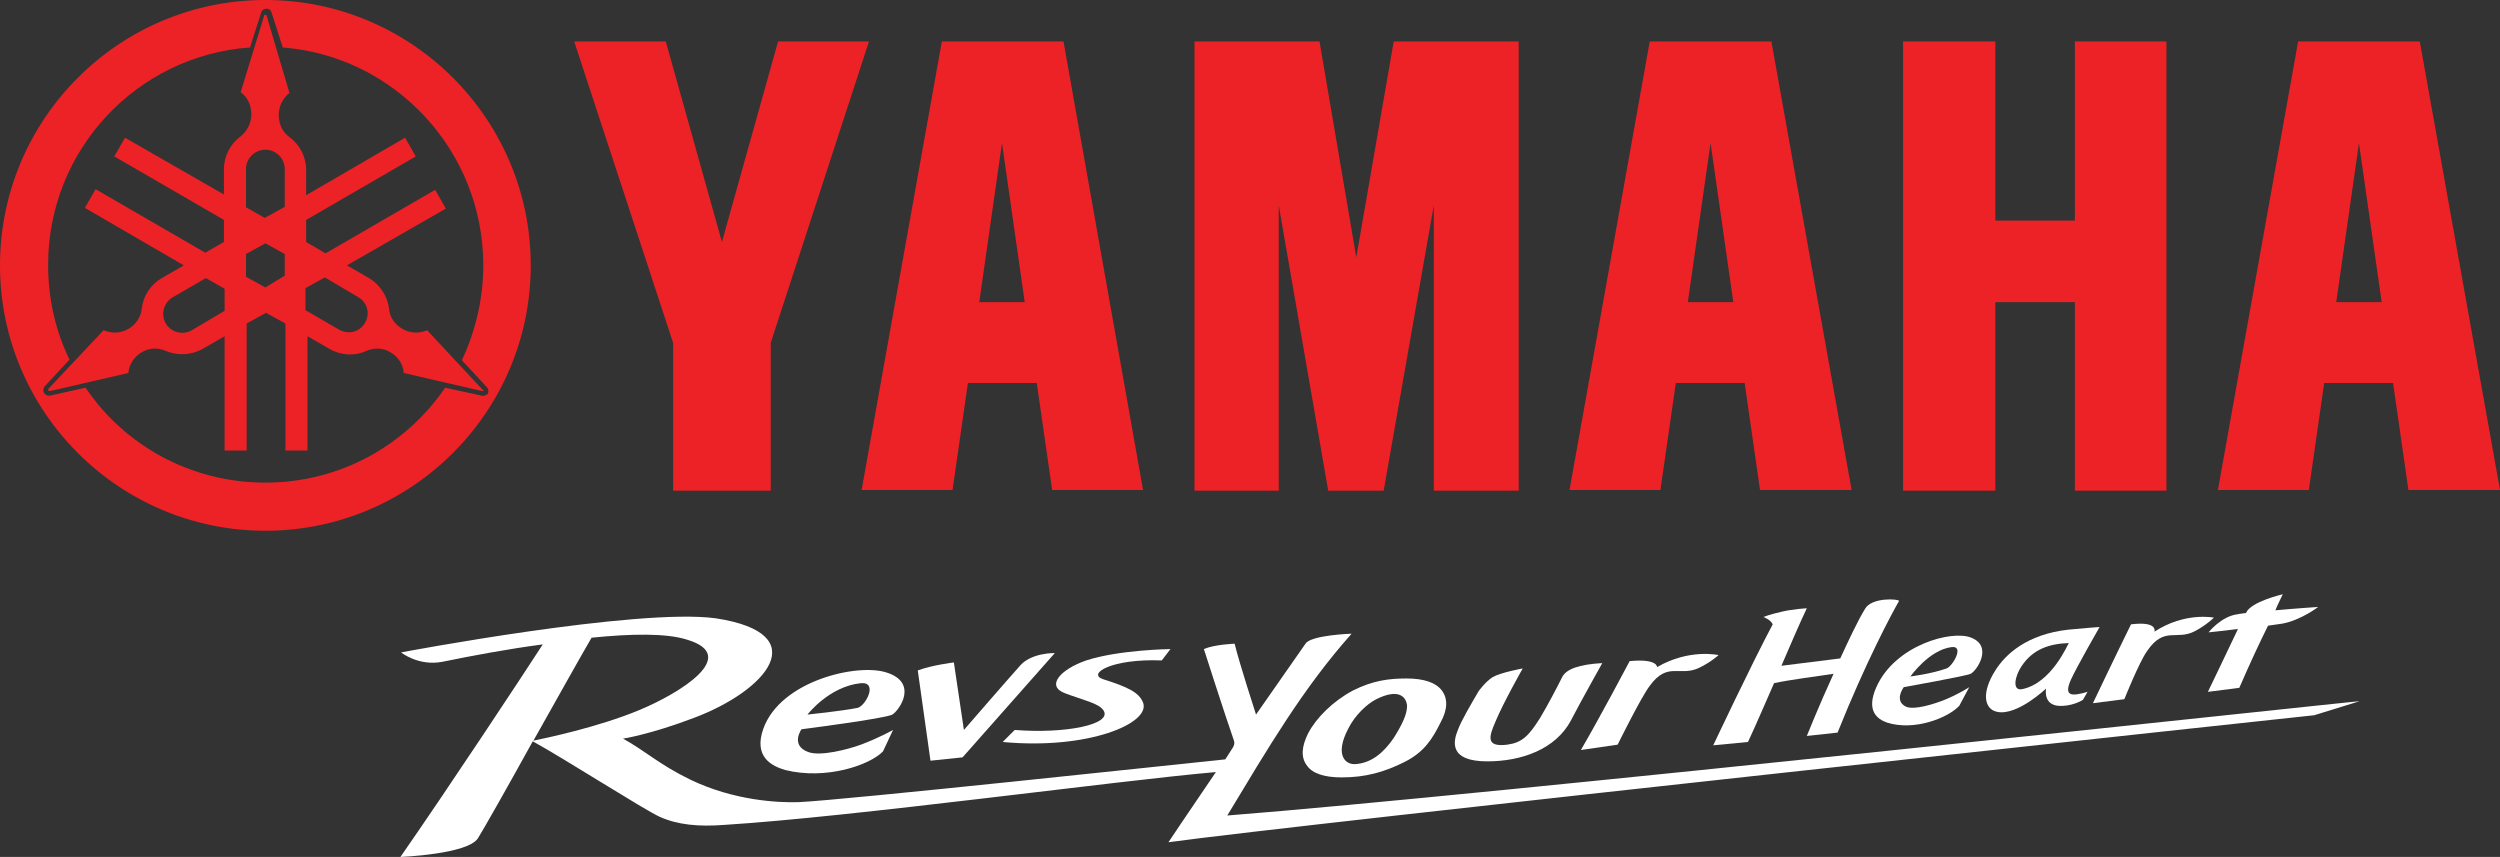 <?xml version="1.0" encoding="utf-8"?>
<!-- Generator: Adobe Illustrator 25.4.1, SVG Export Plug-In . SVG Version: 6.00 Build 0)  -->
<svg version="1.1" id="Layer_1" xmlns="http://www.w3.org/2000/svg" xmlns:xlink="http://www.w3.org/1999/xlink" x="0px" y="0px"
	 viewBox="0 0 374 128.2" style="enable-background:new 0 0 374 128.2;" xml:space="preserve">
<rect x="0" y="0" width="374" height="128.2" fill="#333333" stroke="none"/>
<style type="text/css">
	.st0{fill:#EC2226;}
	.st1{fill:#FFFFFF;}
</style>
<g>
	<g>
		<g>
			<g>
				<polygon class="st0" points="284.7,6.2 284.7,73.4 298.5,73.4 298.5,45.2 310.4,45.2 310.4,73.4 324.1,73.4 324.1,6.2 
					310.4,6.2 310.4,33 298.5,33 298.5,6.2 				"/>
				<polygon class="st0" points="178.7,6.2 178.7,73.4 191.3,73.4 191.3,30.7 198.7,73.4 207,73.4 214.5,30.7 214.5,73.4 
					227.2,73.4 227.2,6.2 208.5,6.2 202.9,38.5 197.4,6.2 				"/>
				<polygon class="st0" points="99.6,6.2 108,36.2 116.4,6.2 130,6.2 115.3,51.3 115.3,73.4 100.7,73.4 100.7,51.3 85.9,6.2 				
					"/>
				<path class="st0" d="M159.1,6.2h-18.2l-12,67.1h13.6l2.3-16h10.3l2.3,16H171L159.1,6.2z M149.9,21.4l3.4,23.8h-6.8L149.9,21.4z"
					/>
				<path class="st0" d="M265,6.2h-18.2l-12,67.1h13.6l2.3-16H261l2.3,16H277L265,6.2z M255.9,21.4l3.4,23.8h-6.8L255.9,21.4z"/>
				<path class="st0" d="M362,6.2h-18.2l-12,67.1h13.6l2.3-16H358l2.3,16H374L362,6.2z M352.9,21.4l3.4,23.8h-6.8L352.9,21.4z"/>
			</g>
		</g>
		<g>
			<g>
				<path class="st0" d="M39.7,0C17.8,0,0,17.8,0,39.7c0,21.9,17.8,39.7,39.7,39.7c21.9,0,39.7-17.8,39.7-39.7
					C79.4,17.8,61.6,0,39.7,0z M72.1,59.2L66.6,58c-5.9,8.6-15.7,14.2-26.9,14.2c-11.2,0-21.1-5.6-26.9-14.2l-5.4,1.2
					c-0.3,0-0.6-0.1-0.8-0.4c-0.2-0.3-0.1-0.6,0-0.9l3.8-4.1c-2.1-4.3-3.2-9.1-3.2-14.2c0-17.2,13.3-31.3,30.2-32.5l1.7-5.3
					c0.1-0.3,0.4-0.5,0.8-0.5c0.3,0,0.6,0.2,0.7,0.5l1.7,5.3C59,8.4,72.3,22.5,72.3,39.7c0,5.1-1.2,9.9-3.2,14.2l3.8,4.1
					c0.2,0.3,0.2,0.6,0.1,0.9C72.7,59.1,72.4,59.3,72.1,59.2z"/>
			</g>
			<g>
				<path class="st0" d="M72.1,58.2l-8.2-8.8c-1.1,0.5-2.5,0.5-3.7-0.2c-1.2-0.7-1.9-1.8-2-3l0,0c-0.2-1.8-1.3-3.6-3-4.6l-3.3-1.9
					l14.8-8.5l-1.6-2.8l-16.4,9.5l-2.9-1.7v-3.3l16.4-9.5l-1.6-2.8l-14.8,8.6v-3.8c0-2-1-3.8-2.5-4.9l0,0c-1-0.7-1.6-1.9-1.6-3.3
					c0-1.3,0.6-2.5,1.6-3.3l0,0L39.9,2.4c0-0.1-0.1-0.2-0.2-0.2c-0.1,0-0.2,0.1-0.2,0.2L36,13.8c1,0.7,1.6,1.9,1.6,3.3
					c0,1.3-0.6,2.5-1.6,3.3l0,0c-1.5,1.1-2.5,2.9-2.5,4.9v3.8l-14.8-8.5l-1.6,2.8l16.4,9.5v3.3l-2.8,1.6l-16.4-9.5l-1.6,2.8
					l14.8,8.6l-3.3,1.9l0,0c-1.7,1-2.8,2.7-3,4.6l0,0c-0.1,1.2-0.9,2.4-2,3c-1.2,0.7-2.5,0.7-3.7,0.2l0,0l-8.2,8.7
					c-0.1,0.1-0.1,0.2-0.1,0.3c0.1,0.1,0.2,0.1,0.3,0.1l11.7-2.7c0.1-1.2,0.8-2.4,2-3.1c1.2-0.7,2.5-0.7,3.6-0.2l0,0
					c1.7,0.7,3.7,0.7,5.5-0.3l3.3-1.9v17.1h3.3v-19l2.9-1.6l2.9,1.6v19h3.3V50.3l3.3,1.9c1.7,1,3.8,1.1,5.5,0.3l0,0
					c1.1-0.5,2.5-0.5,3.6,0.2c1.2,0.7,1.9,1.8,2,3.1l0,0l11.7,2.7c0.1,0,0.2,0,0.3-0.1C72.2,58.4,72.2,58.2,72.1,58.2z M33.6,46.5
					l-4.9,2.9c-1.4,0.8-3.1,0.3-3.9-1c-0.8-1.4-0.3-3.1,1-3.9l5-2.9l2.8,1.6V46.5z M42.5,41.3L39.7,43l-2.9-1.6V38l2.9-1.6l2.9,1.6
					V41.3z M42.5,31l-2.9,1.6L36.8,31v-5.7c0-1.6,1.3-2.9,2.9-2.9c1.6,0,2.9,1.3,2.9,2.9V31z M54.6,48.3c-0.8,1.4-2.5,1.8-3.9,1
					l-5-2.9v-3.3l2.9-1.6l4.9,2.9C55,45.2,55.4,47,54.6,48.3z"/>
			</g>
		</g>
	</g>
	<g>
		<g>
			<path class="st1" d="M346.8,90.8c0,0-3.1,0.2-6.4,0.5c0.3-0.8,0.7-1.5,1.1-2.4c0,0-4.8,1.1-5.5,2.8c0,0,0,0,0,0
				c-0.5,0.1-0.9,0.1-1.3,0.2c-2.4,0.3-4.3,2.7-4.3,2.7s2-0.2,4.4-0.5c-1.7,3.6-4.5,9.4-4.5,9.4l4.7-0.6c1.7-3.9,3.1-6.9,4.3-9.3
				c0.8-0.1,1.5-0.2,2.1-0.3C344.2,92.8,346.8,90.8,346.8,90.8"/>
			<path class="st1" d="M210.4,101.5c2.6,0,4.4,0.6,5.3,1.8c0.9,1.2,0.9,2.8-0.2,4.8c-1.2,2.4-2.4,4.4-5.4,5.9
				c-3,1.5-5.8,2.3-9.4,2.3c-2.6,0-4.4-0.6-5.2-1.8c-0.9-1.2-0.8-2.8,0.2-4.8c1.2-2.3,3.7-4.8,6.7-6.4
				C205.4,101.8,207.8,101.5,210.4,101.5 M205.9,104.6c-1.4,0.7-3.2,2.4-4.2,4.4c-2.1,4-0.4,5.5,1.2,5.3c2.3-0.2,4.1-1.7,5.6-3.9
				c1.2-1.9,2-3.5,2-4.8C210.4,104.3,209.3,102.9,205.9,104.6"/>
			<path class="st1" d="M157.8,97.7c0,0-3.6-0.1-5.3,2c-1.8,2-8.3,9.5-8.3,9.5l-1.5-10.1c0,0-3.3,0.4-5.4,1.2l1.9,13.5l4.8-0.5
				L157.8,97.7z"/>
			<path class="st1" d="M150,111c12.8,1.2,22.2-2.8,21-5.9c-0.6-1.5-2.2-2.3-6-3.5c-2.4-0.8,1.3-3.1,8.8-2.8l1.3-1.7
				c0,0-7.7,0.1-12.6,1.7c-3.8,1.3-6.1,3.8-3.2,4.9c2.9,1.1,5.1,1.5,5.8,2.6c1.3,2.1-5.8,3.5-13.3,2.9L150,111z"/>
			<path class="st1" d="M294.6,102.8c0,0-1.5,1-3.7,1.9c-1.5,0.6-4.6,1.6-5.8,1c-1.8-0.9-0.3-2.9-0.3-2.9s9.5-1.7,10-2
				c0.9-0.4,3.4-4.1,0.1-5.4c-2.9-1.2-11.4,1.1-14.2,7.4c-1.6,3.6,0.2,4.8,1.6,5.3c4.1,1.3,9.1-0.7,10.8-2.5L294.6,102.8z M292,96.8
				c1.9-0.2,0.1,2.9-0.8,3.2c-2.2,0.8-5.4,1.2-5.4,1.2S288.6,97.2,292,96.8"/>
			<path class="st1" d="M133.6,109.2c0,0-1.9,1.1-4.8,2.2c-1.9,0.7-6.1,1.8-7.9,1.1c-2.7-1-1-3.4-1-3.4s12.5-1.6,13.6-2.2
				c1.1-0.7,3.9-4.8-0.9-6.3c-4.3-1.4-15.8,1.2-18.4,8.4c-1.5,4.2,1.2,5.6,3.3,6.2c6,1.5,12.6-0.7,14.6-2.8L133.6,109.2z
				 M128.8,102.2c2.6-0.2,0.7,3.4-0.5,3.7c-2.6,0.5-7.5,1-7.5,1S124,102.7,128.8,102.2"/>
			<path class="st1" d="M312.3,103.5c-2.4,0.7-3.6,0.7-2.5-1.8c0.8-1.8,4.3-7.9,4.3-7.9s-2.8,0.2-4.7,0.4c-6.2,0.7-9.4,3.7-10.9,6.1
				c-2.1,3.3-1.7,5.8,0.3,6.2c3,0.6,7.3-3.5,7.3-3.5s-0.6,2.8,2.5,2.6c1.8-0.1,3-0.9,3-0.9L312.3,103.5z M302.5,103.1
				c-1.5,0.3-1.1-1.9-0.1-3.4c1.7-2.6,4.2-3.4,7.1-3.5C309.4,96.2,307,102.2,302.5,103.1"/>
			<path class="st1" d="M243.8,98.9c4.2-0.4,4.1,0.9,4.1,0.9c4.8-2.8,9.2-1.8,9.2-1.8s-1.2,1.1-2.9,1.9c-2.9,1.4-4.7-1-7.4,2.7
				c-1.3,1.7-4.8,8.8-4.8,8.8l-5.5,0.8C239.2,107.6,243.8,98.9,243.8,98.9"/>
			<path class="st1" d="M318.8,93.4c4.1-0.5,3.5,1.1,3.5,1.1c4.6-3,8.9-2.1,8.9-2.1s-1.1,1.1-2.8,2c-2.8,1.5-4.6-0.8-7.2,3
				c-1.2,1.7-3.4,7.2-3.4,7.2l-4.7,0.6C315.9,99.3,318.8,93.4,318.8,93.4"/>
			<path class="st1" d="M222.5,113.9c-5.8,0-5.1-3-4.4-4.7c0.5-1.4,2-3.9,3.1-5.8c0,0,1-1.4,2.1-2.1c1.2-0.7,4.5-1.3,4.5-1.3
				c0,0-2.9,5.1-4.1,8c-1,2.3-1.4,3.8,1.8,3.4c2.2-0.3,3.2-1.3,4.9-4c1.2-2,2.6-4.7,3.3-6.1c0.6-1.2,2.5-1.9,6-2.1
				c0,0-3.2,5.7-4.7,8.6C232.7,112.1,227.6,113.9,222.5,113.9"/>
			<path class="st1" d="M183.6,122c6.1-10.1,11.3-19,18.6-27.2c0,0-6.1,0.2-6.9,1.5l-7.4,10.6c0,0-2.5-7.7-3.2-10.6
				c0,0-3,0.1-4.6,0.8c0,0,3.2,10,4.5,13.7c0.2,0.6-0.2,1.1-0.4,1.4c-0.3,0.5-0.6,0.9-0.9,1.4c-6.8,0.7-57.1,6.1-63.8,6.4
				c-3,0.1-9.7-0.2-16.3-3.4c-4.7-2.3-6.7-4.3-10-6.1c0,0,4-0.6,10.6-3.1c10.9-4.1,18.2-12.6,3.3-14.9C95.4,90.9,60,97.6,60,97.6
				s2.6,2.1,6.2,1.4c4.4-0.9,9.7-1.9,15-2.6c-3.1,4.8-14.4,21.9-21.3,31.8c0,0,10.1-0.4,11.6-2.8c0.7-1.1,4.4-7.6,8.2-14.5
				c4.9,2.7,16.6,10.2,19,11.3c2.7,1.2,5.8,1.5,9.7,1.2c19.2-1.2,58.6-6.6,73.5-7.9c-4.1,6-7.1,10.5-7.1,10.5
				c18.7-2.6,171.4-19,171.4-19l6.8-2.1C353.1,104.8,220.9,119.1,183.6,122 M88.5,95.4c5.9-0.6,11.2-0.7,14.3,0.3
				c8,2.4-1.1,8-7.1,10.5c-6.2,2.6-14.4,4.3-15.9,4.6C83.3,104.6,86.8,98.3,88.5,95.4"/>
			<path class="st1" d="M279,91.1c-1.1,1.8-2.4,4.6-3.7,7.4l-8.8,1.1c1.5-3.5,2.8-6.5,3.8-8.6c0,0-2,0.1-3.7,0.5
				c-1.8,0.4-2.8,0.8-2.8,0.8s1.1,0.4,1.4,1.1c-3.1,5.8-8.9,18.1-8.9,18.1l5.2-0.5c1.4-3,2.7-6.1,3.9-8.8c2.3-0.5,6.3-1,8.9-1.4
				c-2.2,4.8-4,9.3-4,9.3l4.6-0.5c4.2-10.5,8.1-17.8,9.2-19.7C284.1,89.6,280,89.3,279,91.1"/>
		</g>
	</g>
</g>
</svg>
